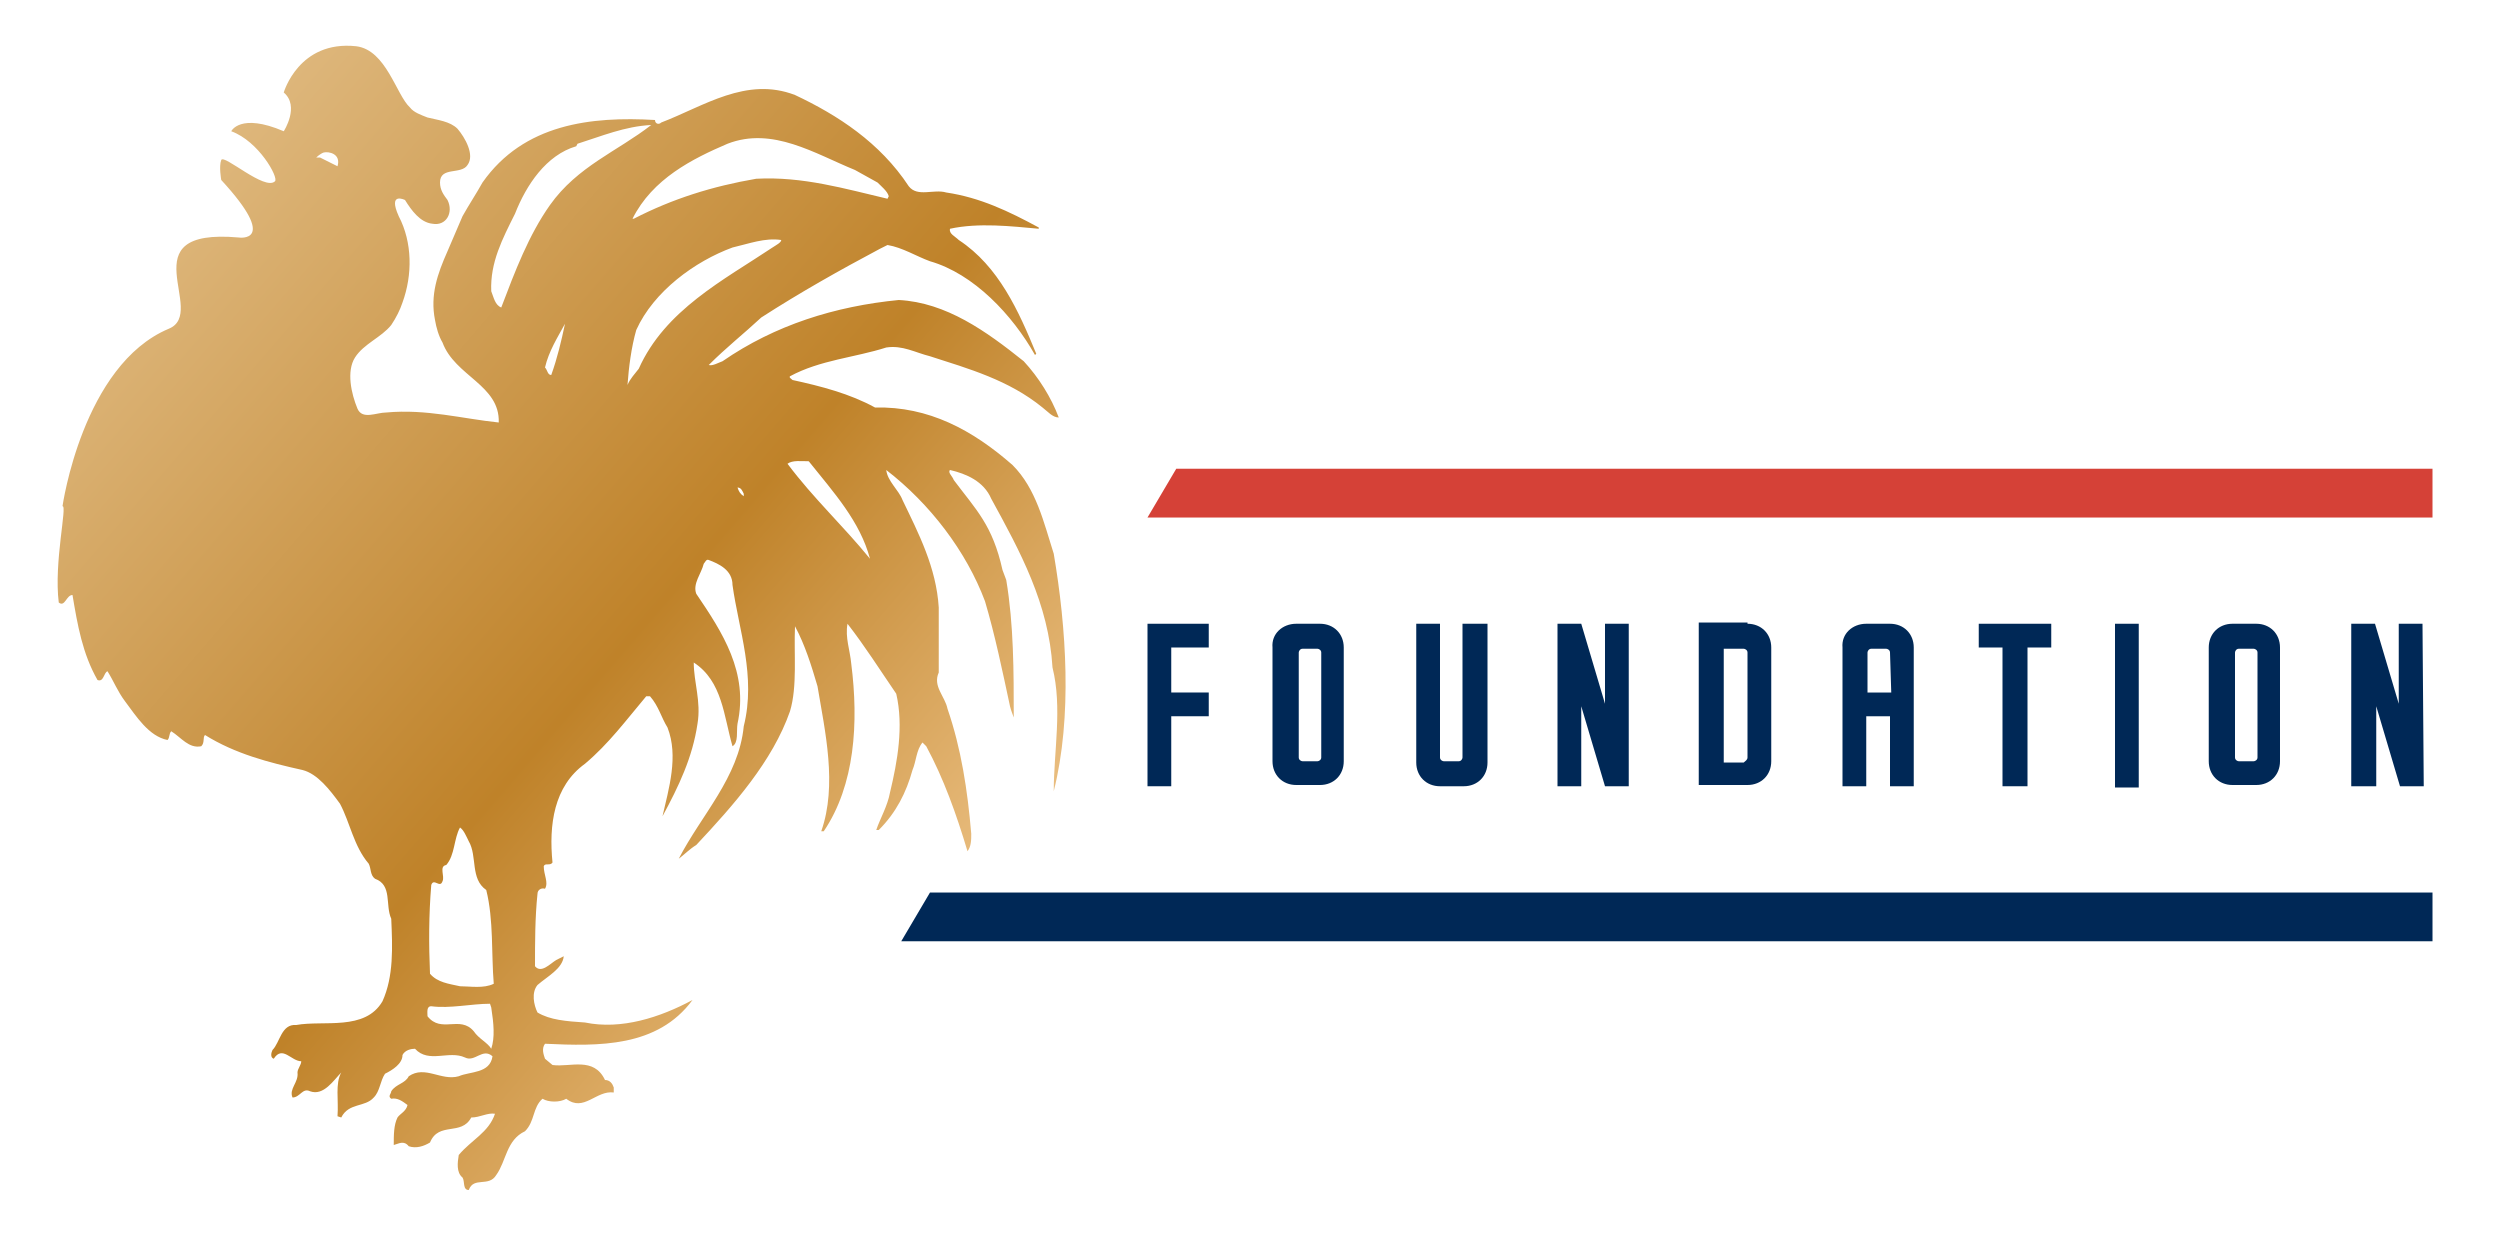 <?xml version="1.0" encoding="utf-8"?>
<!-- Generator: Adobe Illustrator 28.0.0, SVG Export Plug-In . SVG Version: 6.00 Build 0)  -->
<svg version="1.1" id="Layer_1" xmlns="http://www.w3.org/2000/svg" xmlns:xlink="http://www.w3.org/1999/xlink" x="0px" y="0px"
	 viewBox="0 0 200 100" style="enable-background:new 0 0 200 100;" xml:space="preserve">
<style type="text/css">
	.st0{fill:#002856;}
	.st1{fill:#D54137;}
	.st2{fill:url(#SVGID_1_);}
</style>
<g>
	<path class="st0" d="M96.7,57.3h-3v5.6h-1.9v-13h4.9v1.9h-3v3.6h3V57.3z"/>
	<path class="st0" d="M103.7,49.9h1.9c1.1,0,1.9,0.8,1.9,1.9v9.1c0,1.1-0.8,1.9-1.9,1.9h-1.9c-1.1,0-1.9-0.8-1.9-1.9v-9.1
		C101.7,50.7,102.6,49.9,103.7,49.9z M105.7,60.6v-8.4c0-0.2-0.2-0.3-0.3-0.3h-1.2c-0.2,0-0.3,0.2-0.3,0.3v8.4
		c0,0.2,0.2,0.3,0.3,0.3h1.2C105.5,60.9,105.7,60.8,105.7,60.6z"/>
	<path class="st0" d="M119,49.9v11.1c0,1.1-0.8,1.9-1.9,1.9h-1.9c-1.1,0-1.9-0.8-1.9-1.9V49.9h1.9v10.7c0,0.2,0.2,0.3,0.3,0.3h1.2
		c0.2,0,0.3-0.2,0.3-0.3V49.9H119z"/>
	<path class="st0" d="M130.3,62.9h-1.9l-1.9-6.4v6.4h-1.9v-13h1.9l1.9,6.4v-6.4h1.9V62.9z"/>
	<path class="st0" d="M149.3,49.9h1.9c1.1,0,1.9,0.8,1.9,1.9v11.1h-1.9v-5.6h-1.9v5.6h-1.9V51.8C147.3,50.7,148.2,49.9,149.3,49.9z
		 M151.2,52.2c0-0.2-0.2-0.3-0.3-0.3h-1.2c-0.2,0-0.3,0.2-0.3,0.3v3.2h1.9L151.2,52.2L151.2,52.2z"/>
	<path class="st0" d="M139.8,49.9c1.1,0,1.9,0.8,1.9,1.9v9.1c0,1.1-0.8,1.9-1.9,1.9h-3.9v-13H139.8z M139.8,60.6v-8.4
		c0-0.2-0.2-0.3-0.3-0.3h-1.6v9.1h1.6C139.6,60.9,139.8,60.8,139.8,60.6z"/>
	<path class="st0" d="M164.1,51.8h-1.9v11.1h-2V51.8h-1.9v-1.9h5.8L164.1,51.8L164.1,51.8z"/>
	<path class="st0" d="M169.2,49.9h1.9V63h-1.9V49.9z"/>
	<path class="st0" d="M178.6,49.9h1.9c1.1,0,1.9,0.8,1.9,1.9v9.1c0,1.1-0.8,1.9-1.9,1.9h-1.9c-1.1,0-1.9-0.8-1.9-1.9v-9.1
		C176.7,50.7,177.5,49.9,178.6,49.9z M180.6,60.6v-8.4c0-0.2-0.2-0.3-0.3-0.3h-1.2c-0.2,0-0.3,0.2-0.3,0.3v8.4
		c0,0.2,0.2,0.3,0.3,0.3h1.2C180.4,60.9,180.6,60.8,180.6,60.6z"/>
	<path class="st0" d="M193.9,62.9H192l-1.9-6.4v6.4h-2v-13h1.9l1.9,6.4v-6.4h1.9L193.9,62.9L193.9,62.9z"/>
</g>
<polygon class="st1" points="94.1,37.5 91.8,41.4 194.6,41.4 194.6,37.5 "/>
<polygon class="st0" points="74.4,71.4 72.1,75.3 194.6,75.3 194.6,71.4 "/>
<g>
	
		<linearGradient id="SVGID_1_" gradientUnits="userSpaceOnUse" x1="-5.335" y1="966.602" x2="88.682" y2="1047.617" gradientTransform="matrix(1 0 0 1 0 -964)">
		<stop  offset="5.618000e-03" style="stop-color:#EAC17D"/>
		<stop  offset="0.185" style="stop-color:#DEB77C"/>
		<stop  offset="0.596" style="stop-color:#BF8229"/>
		<stop  offset="0.871" style="stop-color:#EABE80"/>
		<stop  offset="1" style="stop-color:#EDDBC3"/>
	</linearGradient>
	<path class="st2" d="M84.3,44.3c-0.8-2.5-1.4-5.2-3.3-7.1c-3.2-2.8-6.7-4.7-11-4.6c-2-1.1-4.3-1.7-6.6-2.2
		c-0.1-0.1-0.3-0.2-0.2-0.3c2.4-1.3,5.2-1.5,7.7-2.3c1.3-0.2,2.3,0.4,3.5,0.7c3.1,1,6.3,1.9,9,4.1c0.4,0.3,0.8,0.8,1.3,0.8
		c-0.6-1.6-1.6-3.2-2.8-4.5c-3-2.4-6.2-4.7-10-4.9c-5.1,0.5-9.9,2-14.1,4.9c-0.3,0.1-0.8,0.4-1.1,0.3c1.4-1.4,2.8-2.5,4.2-3.8
		c3.1-2,6.3-3.8,9.5-5.5l0.6-0.3c1.2,0.2,2.3,0.9,3.4,1.3c3.5,1,6.6,4.3,8.4,7.5l0.1-0.1c-1.4-3.4-3-7-6.2-9.1
		c-0.3-0.3-0.8-0.5-0.7-0.9c2.3-0.5,4.9-0.2,7.1,0v-0.1c-2.4-1.3-4.7-2.4-7.4-2.8c-1-0.3-2.3,0.4-3-0.5c-2.3-3.5-5.7-5.7-9.1-7.3
		c-3.9-1.5-7.3,0.9-10.7,2.2c-0.2,0.2-0.5,0.1-0.5-0.2c-5.1-0.3-10.5,0.3-13.8,5c-0.5,0.9-1.1,1.8-1.6,2.7c-0.4,0.9-0.8,1.9-1.2,2.8
		c-0.8,1.8-1.4,3.5-1,5.5c0.1,0.6,0.3,1.3,0.6,1.8c1,2.7,4.6,3.4,4.5,6.4c-2.9-0.3-5.8-1.1-9-0.8c-0.8,0-1.9,0.6-2.3-0.3
		c-0.5-1.2-0.9-3-0.2-4.1c0.7-1.1,2.1-1.6,2.9-2.6c0.4-0.6,0.7-1.2,0.9-1.8c0.8-2.2,0.8-4.8-0.3-6.9c-0.9-2,0.5-1.3,0.5-1.3
		c0.5,0.8,1.2,1.8,2.2,1.9c1.1,0.2,1.7-0.9,1.2-1.9c-0.3-0.4-0.6-0.8-0.6-1.4c0-1.3,1.7-0.6,2.2-1.4c0.6-0.8-0.2-2.2-0.8-2.9
		C36,9.7,35,9.6,34.2,9.4c-0.5-0.2-1.1-0.4-1.4-0.8c-1.1-1-1.9-4.6-4.3-4.9c-4.6-0.5-5.8,3.7-5.8,3.7c1.3,1.1,0,3.1,0,3.1
		c-3.5-1.5-4.2,0-4.2,0c2.2,0.8,3.8,3.7,3.5,4c-0.8,0.8-4.1-2.2-4.3-1.7s0,1.6,0,1.6c4.7,5.1,1.4,4.6,1.4,4.6c-9-0.8-2.4,6-5.6,7.3
		C6.6,29.2,5,40.5,5,40.5c0.4-0.1-0.7,4.5-0.3,7.7c0.5,0.4,0.6-0.6,1.1-0.6c0.4,2.4,0.8,4.7,2,6.8c0.5,0.2,0.5-0.6,0.8-0.7
		c0.5,0.8,0.8,1.6,1.4,2.4c0.9,1.2,1.9,2.8,3.4,3.1c0.2-0.2,0.1-0.5,0.3-0.7c0.8,0.5,1.4,1.4,2.4,1.2c0.3-0.3,0.1-0.7,0.3-0.9
		c2.4,1.5,5.1,2.2,7.8,2.8c1.2,0.3,2.2,1.6,3,2.7c0.8,1.5,1.1,3.4,2.3,4.8c0.2,0.4,0.1,0.9,0.5,1.2c1.4,0.5,0.8,2.1,1.3,3.2
		c0.1,2.3,0.2,4.6-0.7,6.6c-1.4,2.4-4.7,1.5-6.9,1.9c-1.2-0.1-1.3,1.4-1.9,2c-0.1,0.2-0.2,0.6,0.1,0.7c0.7-1.1,1.4,0.2,2.2,0.2
		c0,0.3-0.3,0.6-0.3,0.9c0.1,0.8-0.7,1.3-0.4,2c0.6,0,0.8-0.8,1.4-0.5c1.1,0.4,1.9-0.9,2.5-1.5c-0.5,0.9-0.2,2.2-0.3,3.5l0.3,0.1
		c0.6-1.2,1.9-0.8,2.6-1.6c0.5-0.5,0.5-1.3,0.9-1.9c0.6-0.3,1.4-0.8,1.4-1.5c0.2-0.4,0.7-0.5,1-0.5c1.1,1.2,2.7,0.1,4,0.7
		c0.8,0.4,1.4-0.8,2.2-0.1c-0.2,1.4-1.8,1.2-2.7,1.6c-1.4,0.4-2.7-0.9-4,0c-0.3,0.6-1,0.6-1.4,1.2c0,0.2-0.3,0.4,0,0.6
		c0.5-0.1,0.9,0.2,1.3,0.5c-0.1,0.5-0.6,0.7-0.8,1c-0.3,0.6-0.3,1.4-0.3,2.2c0.4-0.1,0.8-0.4,1.2,0.1c0.6,0.2,1.2,0,1.7-0.3
		c0.7-1.7,2.5-0.5,3.3-2c0.7,0,1.3-0.4,1.9-0.3c-0.5,1.5-1.9,2.1-2.9,3.3c-0.1,0.6-0.2,1.4,0.3,1.8c0.2,0.3,0,1,0.5,1
		c0.4-1.1,1.6-0.2,2.2-1.2c0.8-1.1,0.8-2.8,2.3-3.5c0.8-0.8,0.6-1.9,1.4-2.6c0.5,0.3,1.4,0.3,1.9,0c1.4,1.1,2.4-0.7,3.8-0.5V87
		c-0.1-0.3-0.3-0.6-0.7-0.6c-0.9-1.9-2.8-1-4.2-1.2l-0.6-0.5c-0.1-0.3-0.3-0.8,0-1.2c4.3,0.2,9,0.3,11.8-3.5
		c-2.6,1.4-5.7,2.4-8.6,1.8C45.3,81.7,44,81.6,43,81c-0.3-0.6-0.5-1.6,0-2.2c0.8-0.7,2-1.3,2.1-2.3c-0.2,0.1-0.4,0.2-0.6,0.3
		c-0.5,0.3-1.2,1.1-1.7,0.5c0-1.9,0-3.9,0.2-5.8c0-0.3,0.3-0.5,0.6-0.4c0.3-0.5-0.1-1.1-0.1-1.8c0.1-0.3,0.5,0,0.7-0.3
		c-0.3-3,0.1-6.1,2.6-7.9c1.9-1.6,3.3-3.5,4.9-5.4H52c0.7,0.8,0.9,1.7,1.4,2.5c0.9,2.3,0.1,4.9-0.4,7.1H53c1.3-2.4,2.4-4.7,2.8-7.4
		c0.3-1.8-0.3-3.3-0.3-4.9c2.3,1.5,2.4,4.3,3.1,6.7c0.5-0.3,0.3-1.2,0.4-1.8c0.9-4.1-1.2-7.3-3.3-10.4c-0.3-0.8,0.4-1.6,0.6-2.4
		c0.1-0.1,0.2-0.4,0.4-0.3c0.8,0.3,1.9,0.8,1.9,2c0.5,3.6,1.9,7.3,0.9,11.3c-0.4,4.1-3.4,7.1-5.2,10.6c0.4-0.3,0.9-0.8,1.4-1.1
		c3-3.2,6.1-6.7,7.5-10.7c0.6-2,0.3-4.6,0.4-6.8c0.8,1.5,1.3,3.1,1.8,4.8c0.6,3.6,1.6,7.9,0.3,11.6h0.2c2.5-3.7,2.8-8.7,2.2-13.4
		c-0.1-1.1-0.5-2.1-0.3-3.2c1.4,1.8,2.6,3.7,3.9,5.6c0.6,2.6,0.1,5.4-0.5,7.9c-0.2,1.1-0.8,2.1-1.1,3h0.2c1.4-1.4,2.2-3,2.7-4.8
		c0.3-0.7,0.3-1.6,0.8-2.2l0.3,0.3c1.4,2.6,2.4,5.4,3.3,8.4c0.3-0.4,0.3-0.9,0.3-1.4c-0.3-3.5-0.8-6.8-1.9-10
		c-0.2-1-1.2-1.8-0.7-2.9v-5.2c-0.2-3.2-1.6-5.9-2.9-8.6c-0.3-0.8-1.2-1.5-1.3-2.4c3.5,2.7,6.4,6.5,7.9,10.5c0.8,2.7,1.4,5.6,2,8.4
		c0.1,0.4,0.2,0.6,0.3,0.9c0-3.7,0-7.4-0.6-11l-0.3-0.8c-0.8-3.6-2.1-4.8-3.9-7.2c-0.1-0.3-0.5-0.6-0.3-0.8c1.3,0.3,2.7,0.9,3.3,2.3
		c2.3,4.2,4.6,8.4,4.9,13.5c0.8,3.2,0.1,6.7,0.1,9.9C85.8,57.3,85.3,50.2,84.3,44.3z M27,13.3l-1.4-0.7c-0.1,0-0.2,0-0.3,0
		c0,0,0.3-0.3,0.6-0.4C26.3,12.1,27.3,12.3,27,13.3z M34.5,70.8c0.2-0.6,0.7,0.3,0.9-0.3c0.2-0.4-0.3-1.2,0.3-1.3
		c0.7-0.8,0.6-2.1,1.1-3c0.3,0.2,0.5,0.7,0.7,1.1c0.7,1.2,0.1,3,1.4,3.9c0.6,2.4,0.4,5.1,0.6,7.5c-0.8,0.4-1.9,0.2-2.7,0.2
		c-0.9-0.2-1.8-0.3-2.4-1C34.3,75.6,34.3,73.2,34.5,70.8z M39.3,83.9c-0.3-0.5-1-0.8-1.4-1.4c-1.1-1.3-2.6,0.2-3.7-1.2
		c0-0.3-0.1-0.8,0.3-0.8c1.5,0.2,3.2-0.2,4.7-0.2l0.1,0.3C39.5,81.9,39.6,83,39.3,83.9z M58.2,11.5c3.6-1.4,7,0.8,10.2,2.1l1.8,1
		c0.3,0.3,0.8,0.7,0.9,1.1l-0.1,0.2c-3.4-0.8-6.8-1.8-10.5-1.6c-3.5,0.6-6.7,1.6-9.8,3.2h-0.1C52.2,14.3,55.4,12.7,58.2,11.5z
		 M44.1,30c-0.3,0-0.3-0.4-0.5-0.6c0.3-1.3,1-2.4,1.6-3.5C44.9,27.3,44.6,28.6,44.1,30z M44,16.4c-1.7,2.4-2.8,5.3-3.9,8.2
		c-0.5-0.2-0.6-0.8-0.8-1.3c-0.1-2.3,0.9-4.2,1.9-6.2c0.9-2.3,2.5-4.7,4.9-5.4l0.1-0.2c1.9-0.6,3.8-1.4,5.9-1.5
		C49.4,12.1,46.2,13.3,44,16.4z M51.1,29.5c-0.3,0.4-0.7,0.8-0.9,1.3c0.1-1.4,0.3-3,0.7-4.4c1.4-3.1,4.7-5.5,7.7-6.6
		c1.3-0.3,2.6-0.8,3.9-0.6c0,0.2-0.4,0.4-0.7,0.6C57.9,22.4,53.2,24.8,51.1,29.5z M59.5,39.7c-0.3-0.2-0.4-0.4-0.5-0.7
		c0.3,0,0.4,0.3,0.5,0.5V39.7z M63,37.1c0.4-0.3,1.1-0.2,1.7-0.2c2,2.5,4.1,4.8,4.9,7.8C67.4,42,65.1,39.9,63,37.1z"/>
</g>
</svg>
